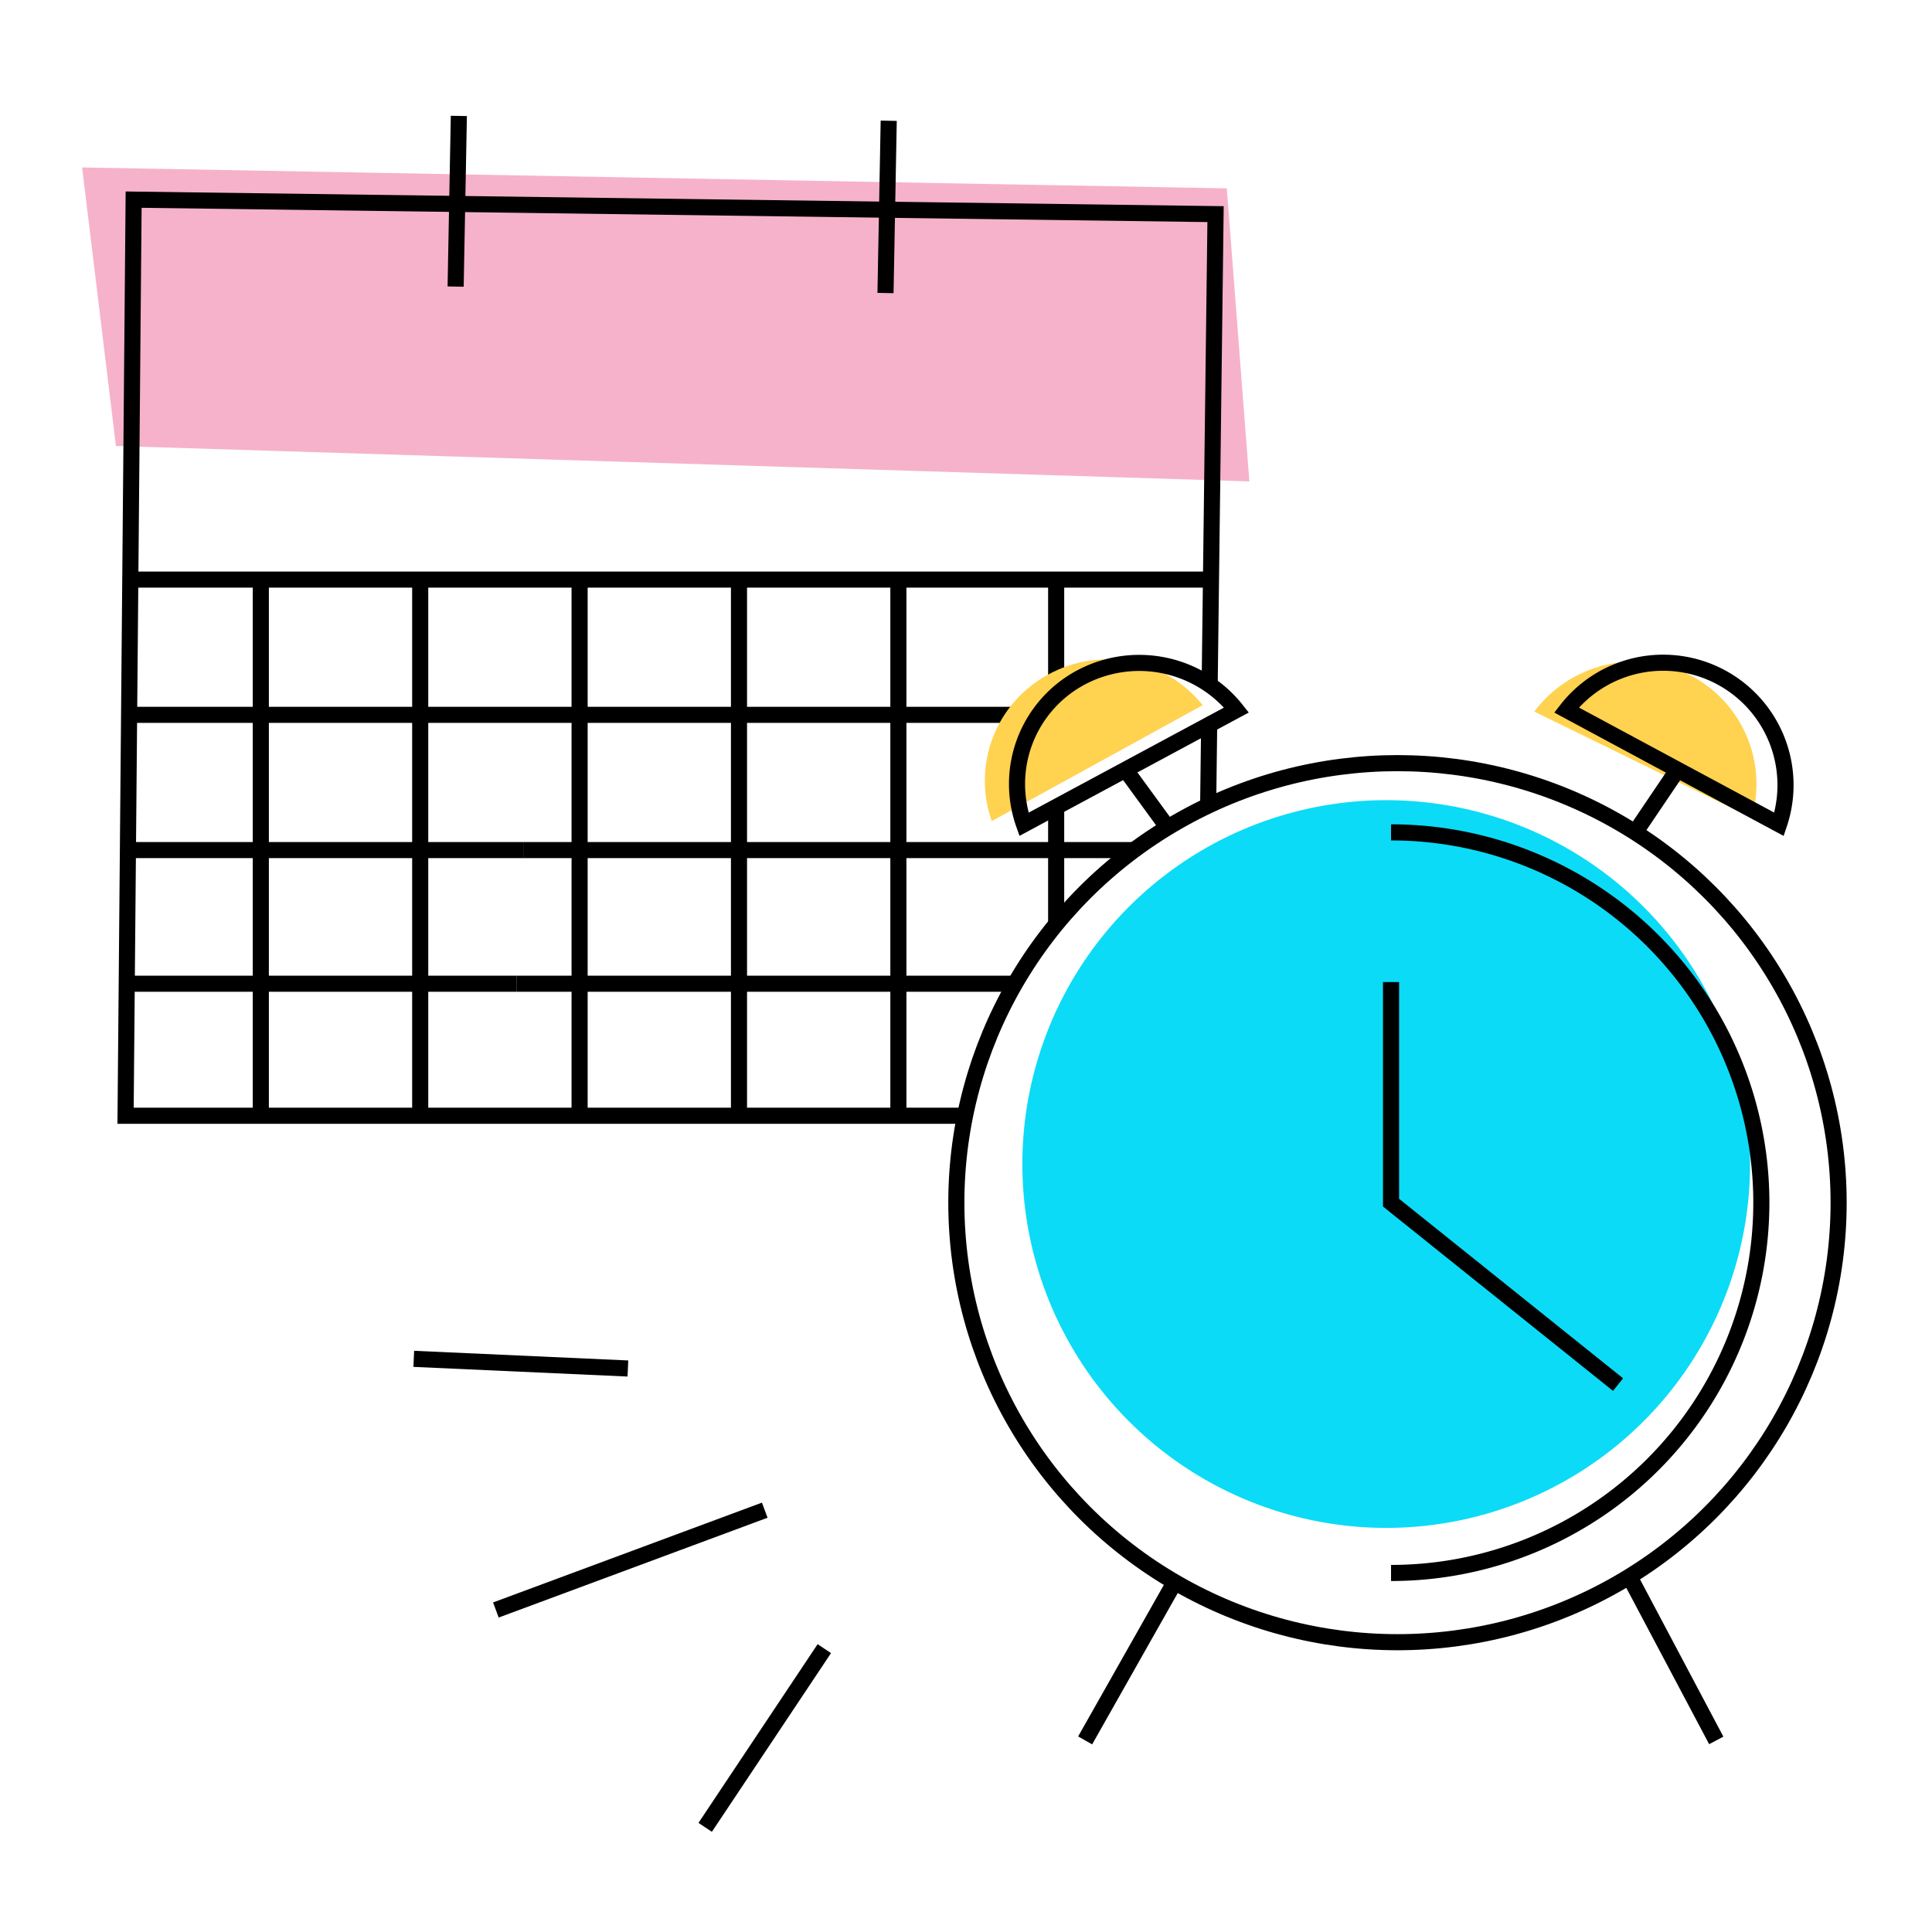 <?xml version="1.0" encoding="UTF-8"?>
<svg id="Layer_1" data-name="Layer 1" xmlns="http://www.w3.org/2000/svg" xmlns:xlink="http://www.w3.org/1999/xlink" width="120" height="120" viewBox="0 0 120 120">
  <defs>
    <style>
      .cls-1, .cls-13, .cls-2, .cls-3 {
        fill: none;
      }

      .cls-1 {
        clip-rule: evenodd;
      }

      .cls-3 {
        fill-rule: evenodd;
      }

      .cls-4 {
        clip-path: url(#clip-path);
      }

      .cls-5 {
        clip-path: url(#clip-path-2);
      }

      .cls-6 {
        isolation: isolate;
      }

      .cls-7 {
        clip-path: url(#clip-path-3);
      }

      .cls-8 {
        clip-path: url(#clip-path-4);
      }

      .cls-9 {
        clip-path: url(#clip-path-5);
      }

      .cls-10 {
        fill: #f6b2ca;
      }

      .cls-11 {
        clip-path: url(#clip-path-6);
      }

      .cls-12 {
        clip-path: url(#clip-path-8);
      }

      .cls-13 {
        stroke: #000;
        stroke-miterlimit: 10;
      }

      .cls-14 {
        clip-path: url(#clip-path-12);
      }

      .cls-15 {
        clip-path: url(#clip-path-16);
      }

      .cls-16 {
        clip-path: url(#clip-path-20);
      }

      .cls-17 {
        clip-path: url(#clip-path-24);
      }

      .cls-18 {
        clip-path: url(#clip-path-28);
      }

      .cls-19 {
        clip-path: url(#clip-path-32);
      }

      .cls-20 {
        clip-path: url(#clip-path-36);
      }

      .cls-21 {
        clip-path: url(#clip-path-40);
      }

      .cls-22 {
        clip-path: url(#clip-path-44);
      }

      .cls-23 {
        clip-path: url(#clip-path-48);
      }

      .cls-24 {
        clip-path: url(#clip-path-52);
      }

      .cls-25 {
        clip-path: url(#clip-path-56);
      }

      .cls-26 {
        clip-path: url(#clip-path-60);
      }

      .cls-27 {
        clip-path: url(#clip-path-62);
      }

      .cls-28 {
        fill: #ffd250;
      }

      .cls-29 {
        clip-path: url(#clip-path-64);
      }

      .cls-30 {
        clip-path: url(#clip-path-66);
      }

      .cls-31 {
        fill: #0bdbf6;
      }
    </style>
    <clipPath id="clip-path">
      <path class="cls-1" d="M59.1,3,2.6,3.2V119.9l72.9,3,3.7-21.6a27.5,27.5,0,0,1-2-52l-.4-5.1L63.7,51.4V46.1l3.4-3.8,4.1-.8L76,43.3l5.6-13.4S79.9,3.8,79.4,3.2,70.7,3,59.4,3Z"/>
    </clipPath>
    <clipPath id="clip-path-2">
      <rect class="cls-2" x="-0.4" y="0.9" width="120" height="120"/>
    </clipPath>
    <clipPath id="clip-path-3">
      <rect class="cls-2" x="4.6" y="9.9" width="73" height="21"/>
    </clipPath>
    <clipPath id="clip-path-4">
      <polygon class="cls-1" points="5.1 10.4 7.2 27.7 77.6 29.9 76.2 11.7 5.1 10.4"/>
    </clipPath>
    <clipPath id="clip-path-5">
      <rect class="cls-2" x="2.6" y="2.9" width="79" height="118"/>
    </clipPath>
    <clipPath id="clip-path-6">
      <path class="cls-1" d="M59.1,3,2.6,3.2V119.9l72.9,3,3.7-21.6a27.5,27.5,0,0,1-2-52l-.4-5.1L63.7,51.4V46.1l3.4-3.8,4.1-.8L76,43.3l5.6-13.4S79.9,3.8,79.4,3.2,70.7,3,59.4,3"/>
    </clipPath>
    <clipPath id="clip-path-8">
      <rect class="cls-2" x="22.6" y="1.9" width="38" height="22"/>
    </clipPath>
    <clipPath id="clip-path-12">
      <rect class="cls-2" x="2.6" y="30.9" width="78" height="11"/>
    </clipPath>
    <clipPath id="clip-path-16">
      <rect class="cls-2" x="2.6" y="38.9" width="78" height="11"/>
    </clipPath>
    <clipPath id="clip-path-20">
      <rect class="cls-2" x="26.6" y="46.9" width="54" height="11"/>
    </clipPath>
    <clipPath id="clip-path-24">
      <rect class="cls-2" x="2.6" y="46.9" width="35" height="11"/>
    </clipPath>
    <clipPath id="clip-path-28">
      <rect class="cls-2" x="26.6" y="55.9" width="54" height="11"/>
    </clipPath>
    <clipPath id="clip-path-32">
      <rect class="cls-2" x="2.6" y="55.9" width="35" height="11"/>
    </clipPath>
    <clipPath id="clip-path-36">
      <rect class="cls-2" x="50.6" y="30.9" width="11" height="44"/>
    </clipPath>
    <clipPath id="clip-path-40">
      <rect class="cls-2" x="60.6" y="30.9" width="11" height="44"/>
    </clipPath>
    <clipPath id="clip-path-44">
      <rect class="cls-2" x="40.6" y="30.9" width="11" height="44"/>
    </clipPath>
    <clipPath id="clip-path-48">
      <rect class="cls-2" x="30.6" y="30.9" width="11" height="44"/>
    </clipPath>
    <clipPath id="clip-path-52">
      <rect class="cls-2" x="20.6" y="30.9" width="11" height="44"/>
    </clipPath>
    <clipPath id="clip-path-56">
      <rect class="cls-2" x="10.6" y="30.9" width="11" height="44"/>
    </clipPath>
    <clipPath id="clip-path-60">
      <rect class="cls-2" x="2.6" y="6.9" width="78" height="68"/>
    </clipPath>
    <clipPath id="clip-path-62">
      <path class="cls-1" d="M74.7,43.8a7.6,7.6,0,0,0-9.6-1.9A7.5,7.5,0,0,0,61.6,51Z"/>
    </clipPath>
    <clipPath id="clip-path-64">
      <path class="cls-1" d="M108.8,50.8a7.6,7.6,0,0,0-3.9-8.9,7.7,7.7,0,0,0-9.6,2.3Z"/>
    </clipPath>
    <clipPath id="clip-path-66">
      <path class="cls-1" d="M108.7,72.1A22.6,22.6,0,1,1,86.1,49.7a22.6,22.6,0,0,1,22.6,22.4"/>
    </clipPath>
  </defs>
  <title>Artboard 1</title>
  <g class="cls-4">
    <g class="cls-5">
      <g class="cls-6">
        <g class="cls-7">
          <g class="cls-8">
            <g class="cls-9">
              <rect class="cls-10" x="0.1" y="5.4" width="82.5" height="29.55"/>
            </g>
          </g>
        </g>
      </g>
    </g>
  </g>
  <g class="cls-11">
    <g class="cls-5">
      <g class="cls-6">
        <g class="cls-12">
          <g class="cls-9">
            <path class="cls-13" d="M55.2,7.5,55,18.2M28.5,7.2l-.2,10.6"/>
          </g>
        </g>
      </g>
    </g>
  </g>
  <g class="cls-11">
    <g class="cls-5">
      <g class="cls-6">
        <g class="cls-14">
          <g class="cls-9">
            <line class="cls-13" x1="8.1" y1="36" x2="75.2" y2="36"/>
          </g>
        </g>
      </g>
    </g>
  </g>
  <g class="cls-11">
    <g class="cls-5">
      <g class="cls-6">
        <g class="cls-15">
          <g class="cls-9">
            <line class="cls-13" x1="8" y1="44.4" x2="75.1" y2="44.4"/>
          </g>
        </g>
      </g>
    </g>
  </g>
  <g class="cls-11">
    <g class="cls-5">
      <g class="cls-6">
        <g class="cls-16">
          <g class="cls-9">
            <line class="cls-13" x1="32.5" y1="52.8" x2="75.1" y2="52.8"/>
          </g>
        </g>
      </g>
    </g>
  </g>
  <g class="cls-11">
    <g class="cls-5">
      <g class="cls-6">
        <g class="cls-17">
          <g class="cls-9">
            <line class="cls-13" x1="8" y1="52.8" x2="32.5" y2="52.8"/>
          </g>
        </g>
      </g>
    </g>
  </g>
  <g class="cls-11">
    <g class="cls-5">
      <g class="cls-6">
        <g class="cls-18">
          <g class="cls-9">
            <line class="cls-13" x1="32.1" y1="61.1" x2="74.9" y2="61.1"/>
          </g>
        </g>
      </g>
    </g>
  </g>
  <g class="cls-11">
    <g class="cls-5">
      <g class="cls-6">
        <g class="cls-19">
          <g class="cls-9">
            <line class="cls-13" x1="7.8" y1="61.1" x2="32.1" y2="61.1"/>
          </g>
        </g>
      </g>
    </g>
  </g>
  <g class="cls-11">
    <g class="cls-5">
      <g class="cls-6">
        <g class="cls-20">
          <g class="cls-9">
            <line class="cls-13" x1="55.8" y1="36" x2="55.8" y2="69.1"/>
          </g>
        </g>
      </g>
    </g>
  </g>
  <g class="cls-11">
    <g class="cls-5">
      <g class="cls-6">
        <g class="cls-21">
          <g class="cls-9">
            <line class="cls-13" x1="65.6" y1="36" x2="65.6" y2="69.1"/>
          </g>
        </g>
      </g>
    </g>
  </g>
  <g class="cls-11">
    <g class="cls-5">
      <g class="cls-6">
        <g class="cls-22">
          <g class="cls-9">
            <line class="cls-13" x1="45.9" y1="36" x2="45.9" y2="69.1"/>
          </g>
        </g>
      </g>
    </g>
  </g>
  <g class="cls-11">
    <g class="cls-5">
      <g class="cls-6">
        <g class="cls-23">
          <g class="cls-9">
            <line class="cls-13" x1="36" y1="36" x2="36" y2="69.1"/>
          </g>
        </g>
      </g>
    </g>
  </g>
  <g class="cls-11">
    <g class="cls-5">
      <g class="cls-6">
        <g class="cls-24">
          <g class="cls-9">
            <line class="cls-13" x1="26.1" y1="36" x2="26.1" y2="69.3"/>
          </g>
        </g>
      </g>
    </g>
  </g>
  <g class="cls-11">
    <g class="cls-5">
      <g class="cls-6">
        <g class="cls-25">
          <g class="cls-9">
            <line class="cls-13" x1="16.2" y1="36" x2="16.2" y2="69.3"/>
          </g>
        </g>
      </g>
    </g>
  </g>
  <g class="cls-11">
    <g class="cls-5">
      <g class="cls-6">
        <g class="cls-26">
          <g class="cls-9">
            <polyline class="cls-13" points="17.1 69.3 74.8 69.3 75.5 13.3 8.3 12.4 7.8 69.3 17.3 69.3"/>
          </g>
        </g>
      </g>
    </g>
  </g>
  <g class="cls-27">
    <g class="cls-5">
      <rect class="cls-28" x="56.2" y="35.9" width="23.6" height="20.03"/>
    </g>
  </g>
  <g class="cls-29">
    <g class="cls-5">
      <rect class="cls-28" x="90.3" y="36.1" width="23.8" height="19.72"/>
    </g>
  </g>
  <g class="cls-30">
    <g class="cls-5">
      <rect class="cls-31" x="58.5" y="44.7" width="55.2" height="54.95"/>
    </g>
  </g>
  <g class="cls-5">
    <polyline class="cls-13" points="100.5 86 86.4 74.7 86.4 61"/>
    <line class="cls-13" x1="73" y1="98.2" x2="67.4" y2="108.1"/>
    <line class="cls-13" x1="72.6" y1="51.5" x2="69.9" y2="47.8"/>
    <path class="cls-13" d="M76.8,44.1a7.7,7.7,0,0,0-9.7-2,7.5,7.5,0,0,0-3.5,9.1Z"/>
    <line class="cls-13" x1="101.3" y1="98.1" x2="106.6" y2="108.1"/>
    <line class="cls-13" x1="101.7" y1="51.5" x2="104.2" y2="47.8"/>
    <path class="cls-13" d="M97.3,44.1a7.6,7.6,0,0,1,13.2,7.1Z"/>
    <path class="cls-13" d="M86.4,51.7a23,23,0,1,1,0,46"/>
    <ellipse class="cls-13" cx="86.8" cy="74.7" rx="27.4" ry="27.3"/>
    <line class="cls-13" x1="39" y1="85" x2="25.7" y2="84.4"/>
    <line class="cls-13" x1="47.5" y1="93.8" x2="30.8" y2="100"/>
    <line class="cls-13" x1="51.2" y1="102.4" x2="43.8" y2="113.5"/>
  </g>
</svg>
